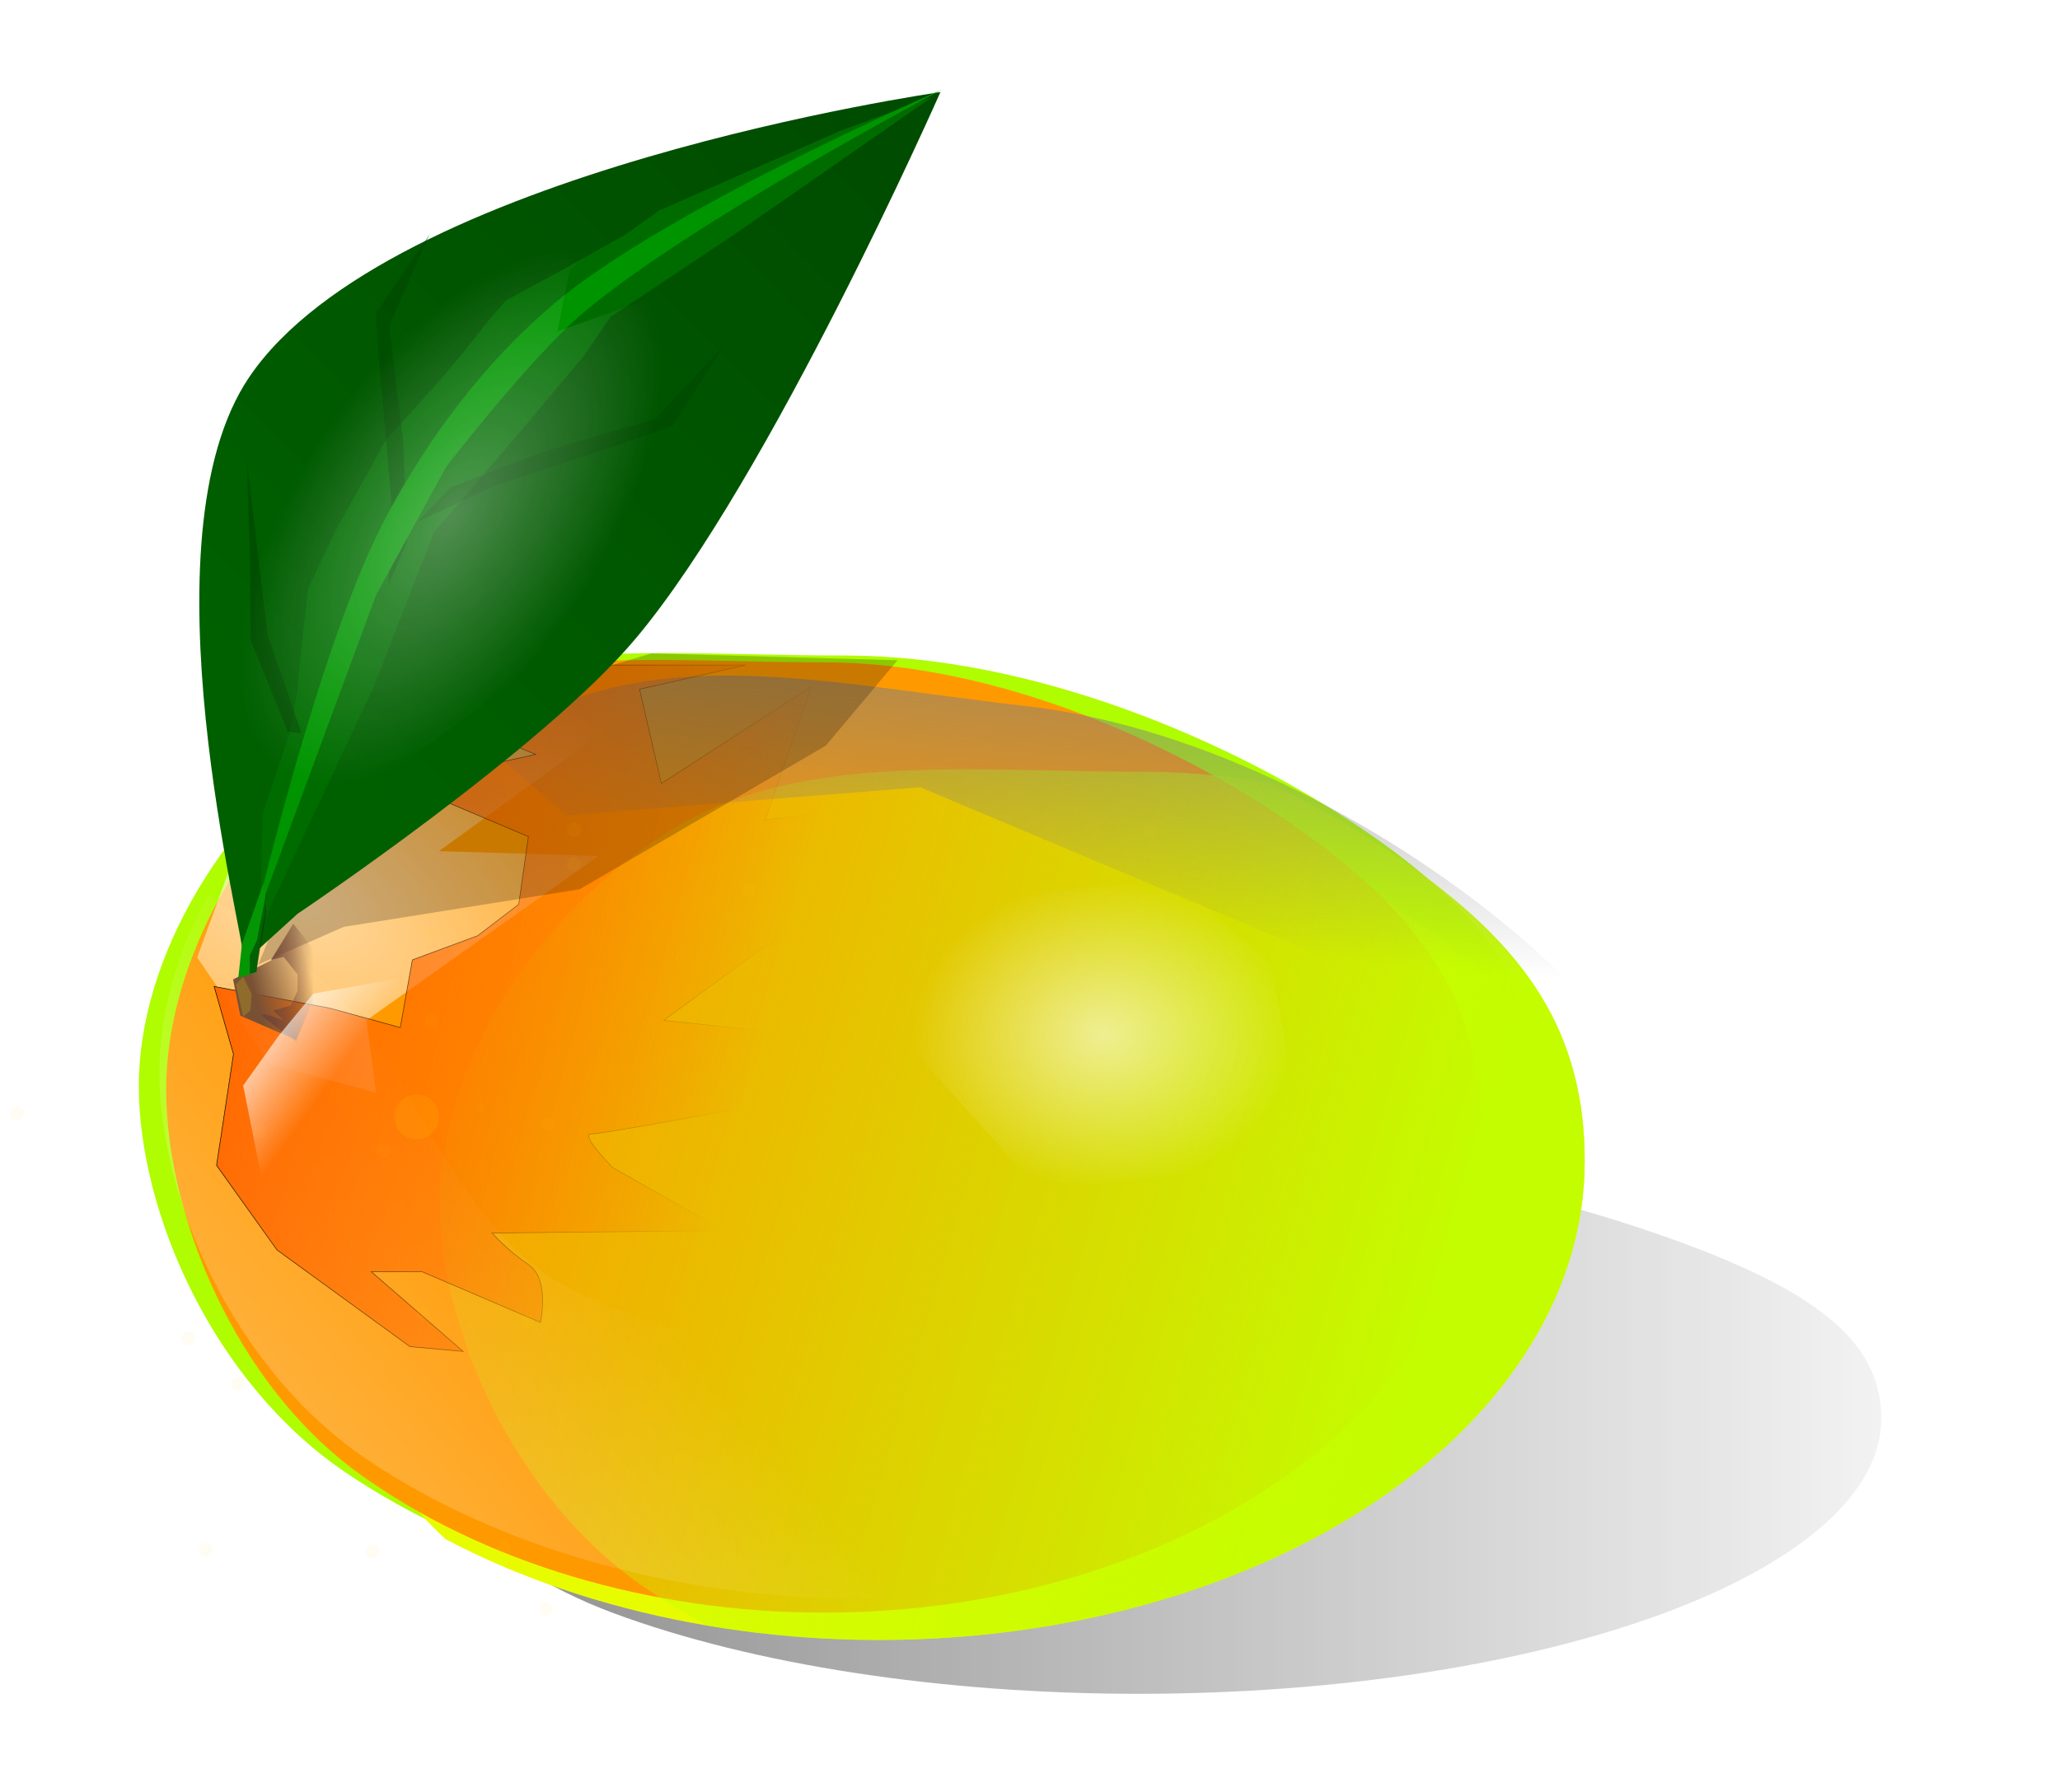 <?xml version="1.0" encoding="UTF-8" standalone="no"?>
<!-- Created with Inkscape (http://www.inkscape.org/) -->

<svg
   xmlns:dc="http://purl.org/dc/elements/1.1/"
   xmlns:cc="http://creativecommons.org/ns#"
   xmlns:rdf="http://www.w3.org/1999/02/22-rdf-syntax-ns#"
   xmlns:svg="http://www.w3.org/2000/svg"
   xmlns="http://www.w3.org/2000/svg"
   xmlns:xlink="http://www.w3.org/1999/xlink"
   xmlns:sodipodi="http://sodipodi.sourceforge.net/DTD/sodipodi-0.dtd"
   xmlns:inkscape="http://www.inkscape.org/namespaces/inkscape"
   width="778.429mm"
   height="677.275mm"
   viewBox="0 0 2758.212 2399.794"
   id="svg2"
   version="1.1"
   inkscape:version="0.91 r13725"
   inkscape:export-filename="C:\Users\ozant\Documents\fauzan syukri.png"
   inkscape:export-xdpi="89.879997"
   inkscape:export-ydpi="89.879997"
   sodipodi:docname="manggo.svg">
  <defs
     id="defs4">
    <linearGradient
       inkscape:collect="always"
       id="linearGradient8125">
      <stop
         style="stop-color:#000000;stop-opacity:1;"
         offset="0"
         id="stop8127" />
      <stop
         style="stop-color:#000000;stop-opacity:0;"
         offset="1"
         id="stop8129" />
    </linearGradient>
    <linearGradient
       inkscape:collect="always"
       id="linearGradient7610">
      <stop
         style="stop-color:#ffffff;stop-opacity:1;"
         offset="0"
         id="stop7612" />
      <stop
         style="stop-color:#ffffff;stop-opacity:0;"
         offset="1"
         id="stop7614" />
    </linearGradient>
    <linearGradient
       inkscape:collect="always"
       id="linearGradient7580">
      <stop
         style="stop-color:#785034;stop-opacity:1;"
         offset="0"
         id="stop7582" />
      <stop
         style="stop-color:#785034;stop-opacity:0;"
         offset="1"
         id="stop7584" />
    </linearGradient>
    <linearGradient
       inkscape:collect="always"
       id="linearGradient7540">
      <stop
         style="stop-color:#704438;stop-opacity:1;"
         offset="0"
         id="stop7542" />
      <stop
         style="stop-color:#704438;stop-opacity:0;"
         offset="1"
         id="stop7544" />
    </linearGradient>
    <linearGradient
       inkscape:collect="always"
       id="linearGradient7245">
      <stop
         style="stop-color:#ffffff;stop-opacity:0.549"
         offset="0"
         id="stop7247" />
      <stop
         style="stop-color:#ffffff;stop-opacity:0;"
         offset="1"
         id="stop7249" />
    </linearGradient>
    <linearGradient
       inkscape:collect="always"
       id="linearGradient7201">
      <stop
         style="stop-color:#004c00;stop-opacity:1;"
         offset="0"
         id="stop7203" />
      <stop
         style="stop-color:#006000;stop-opacity:1"
         offset="1"
         id="stop7205" />
    </linearGradient>
    <linearGradient
       inkscape:collect="always"
       id="linearGradient6721">
      <stop
         style="stop-color:#808080;stop-opacity:1;"
         offset="0"
         id="stop6723" />
      <stop
         style="stop-color:#808080;stop-opacity:0;"
         offset="1"
         id="stop6725" />
    </linearGradient>
    <linearGradient
       inkscape:collect="always"
       id="linearGradient6698">
      <stop
         style="stop-color:#ff6600;stop-opacity:1;"
         offset="0"
         id="stop6700" />
      <stop
         style="stop-color:#ff6600;stop-opacity:0;"
         offset="1"
         id="stop6702" />
    </linearGradient>
    <linearGradient
       inkscape:collect="always"
       id="linearGradient6690">
      <stop
         style="stop-color:#000000;stop-opacity:1;"
         offset="0"
         id="stop6692" />
      <stop
         style="stop-color:#000000;stop-opacity:0;"
         offset="1"
         id="stop6694" />
    </linearGradient>
    <linearGradient
       inkscape:collect="always"
       id="linearGradient6464">
      <stop
         style="stop-color:#ffffff;stop-opacity:1;"
         offset="0"
         id="stop6466" />
      <stop
         style="stop-color:#ffffff;stop-opacity:0;"
         offset="1"
         id="stop6468" />
    </linearGradient>
    <linearGradient
       inkscape:collect="always"
       id="linearGradient6448">
      <stop
         style="stop-color:#ffffff;stop-opacity:1;"
         offset="0"
         id="stop6450" />
      <stop
         style="stop-color:#ffffff;stop-opacity:0;"
         offset="1"
         id="stop6452" />
    </linearGradient>
    <linearGradient
       inkscape:collect="always"
       id="linearGradient6436">
      <stop
         style="stop-color:#ffffff;stop-opacity:1;"
         offset="0"
         id="stop6438" />
      <stop
         style="stop-color:#ffffff;stop-opacity:0;"
         offset="1"
         id="stop6440" />
    </linearGradient>
    <linearGradient
       inkscape:collect="always"
       id="linearGradient6318">
      <stop
         style="stop-color:#c4fc00;stop-opacity:1;"
         offset="0"
         id="stop6320" />
      <stop
         style="stop-color:#c4fc00;stop-opacity:0;"
         offset="1"
         id="stop6322" />
    </linearGradient>
    <clipPath
       clipPathUnits="userSpaceOnUse"
       id="clipPath4927">
      <rect
         style="opacity:1;fill:#ffffff;fill-opacity:1;stroke:none;stroke-width:1.106;stroke-miterlimit:4;stroke-dasharray:none;stroke-opacity:1"
         id="rect4929"
         width="2028.386"
         height="1042.477"
         x="-476.792"
         y="-38.603"
         ry="10.508" />
    </clipPath>
    <clipPath
       clipPathUnits="userSpaceOnUse"
       id="clipPath4931">
      <rect
         style="opacity:1;fill:#ffffff;fill-opacity:1;stroke:none;stroke-width:1.106;stroke-miterlimit:4;stroke-dasharray:none;stroke-opacity:1"
         id="rect4933"
         width="2028.386"
         height="1042.477"
         x="-476.792"
         y="-38.603"
         ry="10.508" />
    </clipPath>
    <clipPath
       clipPathUnits="userSpaceOnUse"
       id="clipPath4935">
      <rect
         style="opacity:1;fill:#ffffff;fill-opacity:1;stroke:none;stroke-width:1.106;stroke-miterlimit:4;stroke-dasharray:none;stroke-opacity:1"
         id="rect4937"
         width="2028.386"
         height="1042.477"
         x="-476.792"
         y="-38.603"
         ry="10.508" />
    </clipPath>
    <clipPath
       clipPathUnits="userSpaceOnUse"
       id="clipPath4939">
      <rect
         style="opacity:1;fill:#ffffff;fill-opacity:1;stroke:none;stroke-width:1.106;stroke-miterlimit:4;stroke-dasharray:none;stroke-opacity:1"
         id="rect4941"
         width="2028.386"
         height="1042.477"
         x="-476.792"
         y="-38.603"
         ry="10.508" />
    </clipPath>
    <clipPath
       clipPathUnits="userSpaceOnUse"
       id="clipPath4943">
      <rect
         style="opacity:1;fill:#ffffff;fill-opacity:1;stroke:none;stroke-width:1.106;stroke-miterlimit:4;stroke-dasharray:none;stroke-opacity:1"
         id="rect4945"
         width="2028.386"
         height="1042.477"
         x="-476.792"
         y="-38.603"
         ry="10.508" />
    </clipPath>
    <clipPath
       clipPathUnits="userSpaceOnUse"
       id="clipPath4947">
      <rect
         style="opacity:1;fill:#ffffff;fill-opacity:1;stroke:none;stroke-width:1.106;stroke-miterlimit:4;stroke-dasharray:none;stroke-opacity:1"
         id="rect4949"
         width="2028.386"
         height="1042.477"
         x="-476.792"
         y="-38.603"
         ry="10.508" />
    </clipPath>
    <clipPath
       clipPathUnits="userSpaceOnUse"
       id="clipPath4951">
      <rect
         style="opacity:1;fill:#ffffff;fill-opacity:1;stroke:none;stroke-width:1.106;stroke-miterlimit:4;stroke-dasharray:none;stroke-opacity:1"
         id="rect4953"
         width="2028.386"
         height="1042.477"
         x="-476.792"
         y="-38.603"
         ry="10.508" />
    </clipPath>
    <clipPath
       clipPathUnits="userSpaceOnUse"
       id="clipPath4955">
      <rect
         style="opacity:1;fill:#ffffff;fill-opacity:1;stroke:none;stroke-width:1.106;stroke-miterlimit:4;stroke-dasharray:none;stroke-opacity:1"
         id="rect4957"
         width="2028.386"
         height="1042.477"
         x="-476.792"
         y="-38.603"
         ry="10.508" />
    </clipPath>
    <clipPath
       clipPathUnits="userSpaceOnUse"
       id="clipPath4959">
      <rect
         style="opacity:1;fill:#ffffff;fill-opacity:1;stroke:none;stroke-width:1.106;stroke-miterlimit:4;stroke-dasharray:none;stroke-opacity:1"
         id="rect4961"
         width="2028.386"
         height="1042.477"
         x="-476.792"
         y="-38.603"
         ry="10.508" />
    </clipPath>
    <clipPath
       clipPathUnits="userSpaceOnUse"
       id="clipPath4963">
      <rect
         style="opacity:1;fill:#ffffff;fill-opacity:1;stroke:none;stroke-width:1.106;stroke-miterlimit:4;stroke-dasharray:none;stroke-opacity:1"
         id="rect4965"
         width="2028.386"
         height="1042.477"
         x="-476.792"
         y="-38.603"
         ry="10.508" />
    </clipPath>
    <filter
       inkscape:collect="always"
       style="color-interpolation-filters:sRGB"
       id="filter6278"
       x="-0.12"
       width="1.239"
       y="-0.176"
       height="1.352">
      <feGaussianBlur
         inkscape:collect="always"
         stdDeviation="117.676"
         id="feGaussianBlur6280" />
    </filter>
    <filter
       inkscape:collect="always"
       style="color-interpolation-filters:sRGB"
       id="filter6282"
       x="-0.128"
       width="1.257"
       y="-0.177"
       height="1.355">
      <feGaussianBlur
         inkscape:collect="always"
         stdDeviation="117.676"
         id="feGaussianBlur6284" />
    </filter>
    <filter
       inkscape:collect="always"
       style="color-interpolation-filters:sRGB"
       id="filter6290"
       x="-0.12"
       width="1.239"
       y="-0.176"
       height="1.352">
      <feGaussianBlur
         inkscape:collect="always"
         stdDeviation="117.676"
         id="feGaussianBlur6292" />
    </filter>
    <clipPath
       clipPathUnits="userSpaceOnUse"
       id="clipPath6308">
      <path
         sodipodi:nodetypes="sssssssss"
         inkscape:connector-curvature="0"
         id="path6310"
         d="m 4113.283,2330.721 c 0,212.184 -124.306,415.678 -345.572,565.714 -221.266,150.037 -521.368,234.327 -834.286,234.327 -312.918,0 -613.019,-84.29 -834.286,-234.327 -221.266,-150.037 -345.572,-434.342 -345.572,-646.527 0,-212.184 140.469,-456.084 361.735,-606.12 221.266,-150.037 505.205,-113.108 818.123,-113.108 312.918,0 645.344,140.858 866.611,290.895 221.266,150.037 313.248,296.962 313.248,509.146 z"
         style="opacity:1;fill:#b0fc00;fill-opacity:1;stroke:none;stroke-width:1.106;stroke-miterlimit:4;stroke-dasharray:none;stroke-opacity:1" />
    </clipPath>
    <clipPath
       clipPathUnits="userSpaceOnUse"
       id="clipPath6312">
      <path
         sodipodi:nodetypes="sssssssss"
         inkscape:connector-curvature="0"
         id="path6314"
         d="m 4113.283,2330.721 c 0,212.184 -124.306,415.678 -345.572,565.714 -221.266,150.037 -521.368,234.327 -834.286,234.327 -312.918,0 -613.019,-84.29 -834.286,-234.327 -221.266,-150.037 -345.572,-434.342 -345.572,-646.527 0,-212.184 140.469,-456.084 361.735,-606.12 221.266,-150.037 505.205,-113.108 818.123,-113.108 312.918,0 645.344,140.858 866.611,290.895 221.266,150.037 313.248,296.962 313.248,509.146 z"
         style="opacity:1;fill:#b0fc00;fill-opacity:1;stroke:none;stroke-width:1.106;stroke-miterlimit:4;stroke-dasharray:none;stroke-opacity:1" />
    </clipPath>
    <linearGradient
       inkscape:collect="always"
       xlink:href="#linearGradient6318"
       id="linearGradient6324"
       x1="3848.287"
       y1="2614.426"
       x2="2078.998"
       y2="2100.14"
       gradientUnits="userSpaceOnUse" />
    <filter
       inkscape:collect="always"
       style="color-interpolation-filters:sRGB"
       id="filter6414"
       x="-0.093"
       width="1.186"
       y="-0.129"
       height="1.257">
      <feGaussianBlur
         inkscape:collect="always"
         stdDeviation="85.329"
         id="feGaussianBlur6416" />
    </filter>
    <linearGradient
       inkscape:collect="always"
       xlink:href="#linearGradient6436"
       id="linearGradient6442"
       x1="176.424"
       y1="3856.379"
       x2="2203.675"
       y2="2199.236"
       gradientUnits="userSpaceOnUse"
       gradientTransform="translate(218.193,3519.49)" />
    <radialGradient
       inkscape:collect="always"
       xlink:href="#linearGradient6448"
       id="radialGradient6454"
       cx="3309.264"
       cy="2119.088"
       fx="3309.264"
       fy="2119.088"
       r="319.724"
       gradientTransform="matrix(1,0,0,0.81,218.193,3989.741)"
       gradientUnits="userSpaceOnUse" />
    <radialGradient
       inkscape:collect="always"
       xlink:href="#linearGradient6464"
       id="radialGradient6470"
       cx="1947.574"
       cy="1883.718"
       fx="1947.574"
       fy="1883.718"
       r="363.655"
       gradientTransform="matrix(2.252,1.343,-0.756,1.267,-796.947,470.556)"
       gradientUnits="userSpaceOnUse" />
    <filter
       inkscape:collect="always"
       style="color-interpolation-filters:sRGB"
       id="filter6556"
       x="-0.249"
       width="1.499"
       y="-0.28"
       height="1.561">
      <feGaussianBlur
         inkscape:collect="always"
         stdDeviation="75.559"
         id="feGaussianBlur6558" />
    </filter>
    <filter
       inkscape:collect="always"
       style="color-interpolation-filters:sRGB"
       id="filter6620"
       x="-0.174"
       width="1.348"
       y="-0.214"
       height="1.429">
      <feGaussianBlur
         inkscape:collect="always"
         stdDeviation="46.225"
         id="feGaussianBlur6622" />
    </filter>
    <filter
       inkscape:collect="always"
       style="color-interpolation-filters:sRGB"
       id="filter6686"
       x="-0.175"
       width="1.35"
       y="-0.185"
       height="1.371">
      <feGaussianBlur
         inkscape:collect="always"
         stdDeviation="88.641"
         id="feGaussianBlur6688" />
    </filter>
    <linearGradient
       inkscape:collect="always"
       xlink:href="#linearGradient6690"
       id="linearGradient6696"
       x1="1860.095"
       y1="1811.997"
       x2="2762.363"
       y2="2026.149"
       gradientUnits="userSpaceOnUse"
       gradientTransform="translate(218.193,3588.062)" />
    <linearGradient
       inkscape:collect="always"
       xlink:href="#linearGradient6698"
       id="linearGradient6704"
       x1="1860.095"
       y1="1811.997"
       x2="2762.363"
       y2="2026.149"
       gradientUnits="userSpaceOnUse"
       gradientTransform="translate(218.193,3588.062)" />
    <linearGradient
       inkscape:collect="always"
       xlink:href="#linearGradient6721"
       id="linearGradient6727"
       x1="2651.716"
       y1="1130.765"
       x2="2673.089"
       y2="1862.664"
       gradientUnits="userSpaceOnUse"
       gradientTransform="translate(148.571,68.571)" />
    <filter
       inkscape:collect="always"
       style="color-interpolation-filters:sRGB"
       id="filter6769"
       x="-0.085"
       width="1.17"
       y="-0.205"
       height="1.411">
      <feGaussianBlur
         inkscape:collect="always"
         stdDeviation="73.03"
         id="feGaussianBlur6771" />
    </filter>
    <filter
       inkscape:collect="always"
       style="color-interpolation-filters:sRGB"
       id="filter6979"
       x="-0.588"
       width="2.176"
       y="-0.588"
       height="2.176">
      <feGaussianBlur
         inkscape:collect="always"
         stdDeviation="23.8"
         id="feGaussianBlur6981" />
    </filter>
    <filter
       inkscape:collect="always"
       style="color-interpolation-filters:sRGB"
       id="filter7193"
       x="-0.66"
       width="2.32"
       y="-0.66"
       height="2.32">
      <feGaussianBlur
         inkscape:collect="always"
         stdDeviation="26.714"
         id="feGaussianBlur7195" />
    </filter>
    <linearGradient
       inkscape:collect="always"
       xlink:href="#linearGradient7201"
       id="linearGradient7207"
       x1="2912.21"
       y1="579.709"
       x2="1925.993"
       y2="1561.577"
       gradientUnits="userSpaceOnUse"
       gradientTransform="translate(218.193,3588.062)" />
    <filter
       inkscape:collect="always"
       style="color-interpolation-filters:sRGB"
       id="filter7217"
       x="-0.04"
       width="1.081"
       y="-0.033"
       height="1.065">
      <feGaussianBlur
         inkscape:collect="always"
         stdDeviation="18.849"
         id="feGaussianBlur7219" />
    </filter>
    <radialGradient
       inkscape:collect="always"
       xlink:href="#linearGradient7245"
       id="radialGradient7251"
       cx="2260.428"
       cy="1200.487"
       fx="2260.428"
       fy="1200.487"
       r="496.995"
       gradientTransform="matrix(0.428,0.284,-0.566,0.852,2148.037,3176.695)"
       gradientUnits="userSpaceOnUse" />
    <filter
       inkscape:collect="always"
       style="color-interpolation-filters:sRGB"
       id="filter7357"
       x="-0.301"
       width="1.602"
       y="-0.276"
       height="1.552">
      <feGaussianBlur
         inkscape:collect="always"
         stdDeviation="124.612"
         id="feGaussianBlur7359" />
    </filter>
    <filter
       inkscape:collect="always"
       style="color-interpolation-filters:sRGB"
       id="filter7385"
       x="-0.215"
       width="1.43"
       y="-0.043"
       height="1.086">
      <feGaussianBlur
         inkscape:collect="always"
         stdDeviation="8.186"
         id="feGaussianBlur7387" />
    </filter>
    <filter
       inkscape:collect="always"
       style="color-interpolation-filters:sRGB"
       id="filter7397"
       x="-0.038"
       width="1.076"
       y="-0.066"
       height="1.131">
      <feGaussianBlur
         inkscape:collect="always"
         stdDeviation="8.057"
         id="feGaussianBlur7399" />
    </filter>
    <filter
       inkscape:collect="always"
       style="color-interpolation-filters:sRGB"
       id="filter7421"
       x="-0.235"
       width="1.47"
       y="-0.036"
       height="1.072">
      <feGaussianBlur
         inkscape:collect="always"
         stdDeviation="8.783"
         id="feGaussianBlur7423" />
    </filter>
    <linearGradient
       inkscape:collect="always"
       xlink:href="#linearGradient7540"
       id="linearGradient7546"
       x1="2120.29"
       y1="5619.767"
       x2="2207.183"
       y2="5619.767"
       gradientUnits="userSpaceOnUse" />
    <filter
       inkscape:collect="always"
       style="color-interpolation-filters:sRGB"
       id="filter7576"
       x="-0.137"
       width="1.274"
       y="-0.061"
       height="1.121">
      <feGaussianBlur
         inkscape:collect="always"
         stdDeviation="4.968"
         id="feGaussianBlur7578" />
    </filter>
    <linearGradient
       inkscape:collect="always"
       xlink:href="#linearGradient7580"
       id="linearGradient7586"
       x1="2103.569"
       y1="5621.396"
       x2="2199.766"
       y2="5595.682"
       gradientUnits="userSpaceOnUse" />
    <filter
       inkscape:collect="always"
       style="color-interpolation-filters:sRGB"
       id="filter7604"
       x="-0.074"
       width="1.147"
       y="-0.051"
       height="1.101">
      <feGaussianBlur
         inkscape:collect="always"
         stdDeviation="4.091"
         id="feGaussianBlur7606" />
    </filter>
    <linearGradient
       inkscape:collect="always"
       xlink:href="#linearGradient7610"
       id="linearGradient7616"
       x1="2076.874"
       y1="5682.902"
       x2="2230.417"
       y2="5791.998"
       gradientUnits="userSpaceOnUse" />
    <filter
       inkscape:collect="always"
       style="color-interpolation-filters:sRGB"
       id="filter7650"
       x="-0.099"
       width="1.197"
       y="-0.094"
       height="1.187">
      <feGaussianBlur
         inkscape:collect="always"
         stdDeviation="24.729"
         id="feGaussianBlur7652" />
    </filter>
    <filter
       inkscape:collect="always"
       style="color-interpolation-filters:sRGB"
       id="filter7872"
       x="-0.232"
       width="1.464"
       y="-0.477"
       height="1.953">
      <feGaussianBlur
         inkscape:collect="always"
         stdDeviation="103.257"
         id="feGaussianBlur7874" />
    </filter>
    <linearGradient
       inkscape:collect="always"
       xlink:href="#linearGradient8125"
       id="linearGradient8131"
       x1="2315.825"
       y1="6508.565"
       x2="5240.388"
       y2="6508.565"
       gradientUnits="userSpaceOnUse" />
  </defs>
  <sodipodi:namedview
     id="base"
     pagecolor="#ffffff"
     bordercolor="#666666"
     borderopacity="1.0"
     inkscape:pageopacity="0.0"
     inkscape:pageshadow="2"
     inkscape:zoom="0.04375"
     inkscape:cx="5102.3074"
     inkscape:cy="-1705.1219"
     inkscape:document-units="px"
     inkscape:current-layer="layer1"
     showgrid="false"
     showborder="false"
     inkscape:window-width="1280"
     inkscape:window-height="962"
     inkscape:window-x="-8"
     inkscape:window-y="-8"
     inkscape:window-maximized="1"
     fit-margin-top="0"
     fit-margin-left="0"
     fit-margin-right="0"
     fit-margin-bottom="0" />
  <g
     inkscape:label="Layer 1"
     inkscape:groupmode="layer"
     id="layer1"
     transform="translate(-1682.779,-4574.309)">
    <g
       id="g8187"
       transform="matrix(0.801,0,0,0.801,335.055,1388.602)">
      <path
         inkscape:connector-curvature="0"
         id="path6316"
         d="m 2796.998,5069.01 c -195.027,-0.086 -371.983,16.321 -520.646,117.127 -221.266,150.037 -361.734,393.935 -361.734,606.119 0,212.184 124.306,496.49 345.572,646.527 221.266,150.037 521.367,234.326 834.285,234.326 312.918,0 613.021,-84.29 834.287,-234.326 221.266,-150.037 345.572,-353.531 345.572,-565.715 0,-212.184 -91.982,-359.11 -313.248,-509.147 -221.266,-150.037 -553.693,-290.895 -866.611,-290.895 -102.676,0 -202.231,-3.975 -297.477,-4.018 z"
         style="opacity:1;fill:#b0fc00;fill-opacity:1;stroke:none;stroke-width:1.106;stroke-miterlimit:4;stroke-dasharray:none;stroke-opacity:1" />
      <path
         transform="matrix(1.052,0,0,0.575,-388.487,2605.226)"
         sodipodi:nodetypes="sssssssss"
         inkscape:connector-curvature="0"
         id="path5241"
         d="m 4957.964,6510.574 c 0,212.184 -124.306,415.678 -345.572,565.714 -221.266,150.037 -521.368,234.327 -834.286,234.327 -312.918,0 -613.019,-84.29 -834.286,-234.327 -221.266,-150.037 -345.572,-434.342 -345.572,-646.527 0,-212.184 140.469,-456.084 361.735,-606.12 221.266,-150.037 505.205,-113.108 818.123,-113.108 312.918,0 645.344,140.858 866.611,290.895 221.266,150.037 313.248,296.962 313.248,509.146 z"
         style="opacity:0.713;fill:url(#linearGradient8131);fill-opacity:1;stroke:none;stroke-width:1.106;stroke-miterlimit:4;stroke-dasharray:none;stroke-opacity:1;filter:url(#filter6290)" />
      <path
         transform="translate(218.193,3588.062)"
         clip-path="url(#clipPath6312)"
         sodipodi:nodetypes="sssssssss"
         inkscape:connector-curvature="0"
         id="path6160"
         d="m 4147.569,2450.706 c 0,210.672 -115.878,412.716 -322.141,561.684 -206.263,148.968 -486.017,232.657 -777.717,232.657 -291.7,0 -571.454,-83.689 -777.717,-232.657 -206.263,-148.968 -322.141,-431.248 -322.141,-641.92 0,-210.672 130.944,-452.834 337.208,-601.802 206.263,-148.968 470.95,-112.302 762.651,-112.302 291.7,0 601.587,139.855 807.85,288.823 206.263,148.968 292.008,294.846 292.008,505.518 z"
         style="opacity:1;fill:#e8fc00;fill-opacity:1;stroke:none;stroke-width:1.106;stroke-miterlimit:4;stroke-dasharray:none;stroke-opacity:1;filter:url(#filter6282)" />
      <path
         inkscape:connector-curvature="0"
         id="path6158"
         d="m 2782.883,5080.438 c -181.803,-0.086 -346.76,16.205 -485.344,116.293 -206.263,148.968 -337.207,391.129 -337.207,601.801 0,210.672 115.877,492.952 322.141,641.92 206.263,148.968 486.016,232.658 777.717,232.658 291.7,0 571.453,-83.691 777.717,-232.658 206.264,-148.968 322.141,-351.011 322.141,-561.684 0,-210.672 -85.744,-356.55 -292.008,-505.518 -206.263,-148.968 -516.149,-288.822 -807.85,-288.822 -95.714,0 -188.519,-3.948 -277.307,-3.99 z"
         style="opacity:1;fill:#ff9900;fill-opacity:1;stroke:none;stroke-width:1.106;stroke-miterlimit:4;stroke-dasharray:none;stroke-opacity:1;filter:url(#filter6414)" />
      <path
         transform="translate(218.193,3588.062)"
         clip-path="url(#clipPath6308)"
         style="opacity:1;fill:url(#linearGradient6324);fill-opacity:1;stroke:none;stroke-width:1.106;stroke-miterlimit:4;stroke-dasharray:none;stroke-opacity:1;filter:url(#filter6278)"
         d="m 4558.998,2479.292 c 0,212.184 -124.306,415.678 -345.572,565.714 -221.266,150.037 -521.368,234.327 -834.286,234.327 -312.918,0 -613.019,-84.29 -834.286,-234.327 -221.266,-150.037 -345.572,-434.342 -345.572,-646.527 0,-212.184 140.469,-456.084 361.735,-606.12 221.266,-150.037 505.205,-113.108 818.123,-113.108 312.918,0 645.344,140.858 866.611,290.895 221.266,150.037 313.248,296.962 313.248,509.146 z"
         id="path6162"
         inkscape:connector-curvature="0"
         sodipodi:nodetypes="sssssssss" />
      <path
         transform="matrix(0.994,0.112,-0.112,0.994,515.179,3280.432)"
         inkscape:connector-curvature="0"
         id="path6716"
         d="m 2773.09,1538.091 c -195.027,-0.086 -371.981,16.319 -520.644,117.125 -24.084,16.331 -47.208,33.777 -69.301,52.17 l 147.932,102.412 581.848,-113.137 686.902,202.031 331.33,121.217 299.006,274.762 17.971,97.34 c 1.523,-16.552 2.293,-33.18 2.293,-49.861 0,-212.184 -91.98,-359.11 -313.246,-509.147 -221.266,-150.037 -553.694,-290.894 -866.611,-290.894 -102.676,0 -202.233,-3.975 -297.478,-4.018 z"
         style="opacity:1;fill:url(#linearGradient6727);fill-opacity:1;stroke:none;stroke-width:1.106;stroke-miterlimit:4;stroke-dasharray:none;stroke-opacity:1;filter:url(#filter6769)" />
      <path
         inkscape:connector-curvature="0"
         id="path6428"
         d="m 2029.981,5472.916 c -52.197,97.544 -81.078,200.273 -81.078,296.482 0,212.184 124.306,496.491 345.572,646.527 221.266,150.037 521.369,234.326 834.287,234.326 312.918,0 613.019,-84.29 834.285,-234.326 24.633,-16.703 48.058,-34.074 70.25,-52.041 l -683.676,-89.176 c 0,0 -528.815,-24.555 -742.857,-160 -174.488,-110.415 -228.92,-347.665 -377.143,-491.428 -48.126,-46.678 -134.415,-107.084 -199.641,-150.365 z"
         style="opacity:1;fill:url(#linearGradient6442);fill-opacity:1;stroke:none;stroke-width:1.106;stroke-miterlimit:4;stroke-dasharray:none;stroke-opacity:1" />
      <path
         inkscape:connector-curvature="0"
         id="path6446"
         d="m 3644.631,5448.547 -282.844,24.242 -145.461,121.219 -8.082,137.381 210.111,234.355 371.736,-40.406 56.568,-129.299 -40.406,-210.111 -161.623,-137.381 z"
         style="opacity:0.756;fill:url(#radialGradient6454);fill-opacity:1;fill-rule:evenodd;stroke:none;stroke-width:1px;stroke-linecap:butt;stroke-linejoin:miter;stroke-opacity:1;filter:url(#filter6620)" />
      <path
         inkscape:connector-curvature="0"
         id="path6444"
         d="m 2392.041,5157.623 -169.705,88.893 -145.463,153.543 -64.648,177.787 121.217,177.787 177.787,48.486 -16.162,-121.217 387.898,-274.762 -266.68,-8.082 323.248,-234.356 -347.492,-8.08 z"
         style="opacity:0.795;fill:url(#radialGradient6470);fill-opacity:1;fill-rule:evenodd;stroke:none;stroke-width:1px;stroke-linecap:butt;stroke-linejoin:miter;stroke-opacity:1;filter:url(#filter6556)" />
      <path
         inkscape:connector-curvature="0"
         id="path6624"
         d="m 2517.301,5088.932 -84.853,88.895 145.463,60.607 -222.234,48.488 210.111,88.893 -16.162,113.137 -68.689,52.529 -109.098,40.406 -20.203,113.137 -117.178,-32.324 -193.949,-36.367 32.324,113.139 -28.283,185.867 101.016,141.422 222.232,161.625 88.894,8.08 -153.543,-133.34 84.852,0 197.99,84.853 c 0,0 16.162,-72.731 -20.203,-96.975 -36.365,-24.244 -60.609,-52.529 -60.609,-52.529 l 387.899,-4.041 -185.867,-105.055 c 0,0 -56.568,-56.568 -36.365,-56.568 20.203,0 258.598,-44.447 258.598,-44.447 l 129.301,-117.178 -266.68,-28.283 165.664,-121.219 299.006,-141.422 -149.504,-88.893 -145.461,16.162 76.772,-222.234 -250.518,161.625 -36.365,-157.584 177.785,-40.406 -412.141,0 z"
         style="fill:url(#linearGradient6704);fill-opacity:1;fill-rule:evenodd;stroke:url(#linearGradient6696);stroke-width:1px;stroke-linecap:butt;stroke-linejoin:miter;stroke-opacity:1;filter:url(#filter6686)" />
      <path
         inkscape:connector-curvature="0"
         id="path7654"
         d="m 2771.428,5069.506 -382.855,114.285 -251.43,211.428 5.715,125.715 -28.572,68.572 142.857,-62.858 394.285,-62.857 411.43,-240 120,-142.857 -411.43,-11.428 z"
         style="opacity:0.457;fill:#000000;fill-rule:evenodd;stroke:none;stroke-width:1px;stroke-linecap:butt;stroke-linejoin:miter;stroke-opacity:1;filter:url(#filter7872)" />
      <path
         inkscape:connector-curvature="0"
         id="path5244"
         d="m 3254.533,4131.15 c 0,0 -922.438,131.438 -1155.615,476.793 -182.396,270.143 -8.08,929.341 -8.08,977.828 l 88.893,-80.812 c 0,0 409.404,-274.333 565.686,-460.631 223.979,-266.998 509.117,-913.178 509.117,-913.178 z"
         style="fill:url(#linearGradient7207);fill-opacity:1;fill-rule:evenodd;stroke:none;stroke-width:1px;stroke-linecap:butt;stroke-linejoin:miter;stroke-opacity:1" />
      <circle
         transform="matrix(0.77,0,0,0.77,696.139,4125.298)"
         r="48.571"
         cy="2232.362"
         cx="2185.714"
         id="path6773"
         style="opacity:0.386;fill:#ffcc00;fill-opacity:0.937;stroke:none;stroke-width:1.106;stroke-miterlimit:4;stroke-dasharray:none;stroke-opacity:1;filter:url(#filter6979)" />
      <circle
         transform="matrix(0.243,0,0,0.243,1792.605,5357.782)"
         style="opacity:0.227;fill:#ffcc00;fill-opacity:0.937;stroke:none;stroke-width:1.106;stroke-miterlimit:4;stroke-dasharray:none;stroke-opacity:1;filter:url(#filter7193)"
         id="circle7119"
         cx="2185.714"
         cy="2232.362"
         r="48.571" />
      <use
         transform="translate(79.12,-361.691)"
         height="100%"
         width="100%"
         y="0"
         x="0"
         xlink:href="#circle7119"
         id="use7121" />
      <use
         transform="translate(200.489,665.284)"
         height="100%"
         width="100%"
         y="0"
         x="0"
         xlink:href="#circle7119"
         id="use7123" />
      <use
         transform="translate(437.547,437.576)"
         height="100%"
         width="100%"
         y="0"
         x="0"
         xlink:href="#circle7119"
         id="use7125" />
      <use
         transform="translate(496.503,515.676)"
         height="100%"
         width="100%"
         y="0"
         x="0"
         xlink:href="#circle7119"
         id="use7127" />
      <use
         transform="translate(540.489,558.904)"
         height="100%"
         width="100%"
         y="0"
         x="0"
         xlink:href="#circle7119"
         id="use7129" />
      <use
         transform="matrix(0.654,0,0,0.654,965.895,1971.008)"
         height="100%"
         width="100%"
         y="0"
         x="0"
         xlink:href="#circle7119"
         id="use7131" />
      <use
         transform="translate(610.755,-434.425)"
         height="100%"
         width="100%"
         y="0"
         x="0"
         xlink:href="#circle7119"
         id="use7133" />
      <use
         transform="translate(240.609,286.889)"
         height="100%"
         width="100%"
         y="0"
         x="0"
         xlink:href="#circle7119"
         id="use7135" />
      <use
         transform="translate(274.538,-43.523)"
         height="100%"
         width="100%"
         y="0"
         x="0"
         xlink:href="#circle7119"
         id="use7137" />
      <use
         transform="translate(-326.273,314.275)"
         height="100%"
         width="100%"
         y="0"
         x="0"
         xlink:href="#circle7119"
         id="use7139" />
      <use
         transform="translate(-613.737,-61.638)"
         height="100%"
         width="100%"
         y="0"
         x="0"
         xlink:href="#circle7119"
         id="use7141" />
      <use
         transform="translate(-243.028,390.271)"
         height="100%"
         width="100%"
         y="0"
         x="0"
         xlink:href="#circle7119"
         id="use7143" />
      <use
         transform="translate(-296.871,668.029)"
         height="100%"
         width="100%"
         y="0"
         x="0"
         xlink:href="#circle7119"
         id="use7145" />
      <use
         transform="translate(66.771,272.331)"
         height="100%"
         width="100%"
         y="0"
         x="0"
         xlink:href="#circle7119"
         id="use7147" />
      <use
         transform="translate(-18.379,670.366)"
         height="100%"
         width="100%"
         y="0"
         x="0"
         xlink:href="#circle7119"
         id="use7149" />
      <use
         transform="translate(371.934,607.499)"
         height="100%"
         width="100%"
         y="0"
         x="0"
         xlink:href="#circle7119"
         id="use7151" />
      <use
         transform="translate(218.53,694.869)"
         height="100%"
         width="100%"
         y="0"
         x="0"
         xlink:href="#circle7119"
         id="use7153" />
      <use
         transform="translate(271.547,767.274)"
         height="100%"
         width="100%"
         y="0"
         x="0"
         xlink:href="#circle7119"
         id="use7155" />
      <use
         transform="translate(1526.531,-63.748)"
         height="100%"
         width="100%"
         y="0"
         x="0"
         xlink:href="#circle7119"
         id="use7157" />
      <use
         transform="translate(1592.888,168.635)"
         height="100%"
         width="100%"
         y="0"
         x="0"
         xlink:href="#circle7119"
         id="use7159" />
      <use
         transform="translate(1282.129,-535.584)"
         height="100%"
         width="100%"
         y="0"
         x="0"
         xlink:href="#circle7119"
         id="use7161" />
      <use
         transform="translate(924.555,-571.984)"
         height="100%"
         width="100%"
         y="0"
         x="0"
         xlink:href="#circle7119"
         id="use7163" />
      <use
         transform="translate(319.09,-536.165)"
         height="100%"
         width="100%"
         y="0"
         x="0"
         xlink:href="#circle7119"
         id="use7165" />
      <use
         transform="translate(318.141,-478.373)"
         height="100%"
         width="100%"
         y="0"
         x="0"
         xlink:href="#circle7119"
         id="use7167" />
      <use
         transform="translate(80.619,-215.508)"
         height="100%"
         width="100%"
         y="0"
         x="0"
         xlink:href="#circle7119"
         id="use7169" />
      <use
         transform="translate(-205.625,-31.831)"
         height="100%"
         width="100%"
         y="0"
         x="0"
         xlink:href="#circle7119"
         id="use7171" />
      <path
         inkscape:connector-curvature="0"
         id="path7199"
         d="m 3240.568,4139.389 -153.543,56.568 -303.045,133.34 -56.568,40.406 -101.016,56.568 -96.975,52.527 c 0,0 -20.203,20.204 -60.609,72.732 -40.406,52.528 -141.422,161.623 -141.422,161.623 l -80.811,145.463 -48.488,101.016 c 0,0 -16.162,129.299 -16.162,149.502 0,20.203 -16.162,96.975 -16.162,96.975 l -44.447,133.34 -4.041,189.908 189.908,-404.06 101.016,-258.6 145.463,-169.705 105.055,-125.258 44.447,-64.65 206.072,-137.381 331.328,-230.314 z"
         style="fill:#006c00;fill-rule:evenodd;stroke:none;stroke-width:1px;stroke-linecap:butt;stroke-linejoin:miter;stroke-opacity:1;filter:url(#filter7217)" />
      <path
         transform="matrix(-0.394,-0.919,-0.919,0.394,4112.682,6390.094)"
         style="opacity:0.659;fill:#004000;fill-rule:evenodd;stroke:none;stroke-width:1px;stroke-linecap:butt;stroke-linejoin:miter;stroke-opacity:1;filter:url(#filter7421)"
         d="m 2075.722,1013.882 157.143,-60 185.714,-54.286 114.286,-122.857 -85.714,134.286 -80,28.572 -217.143,71.428 -128.571,60 z"
         id="path7233"
         inkscape:connector-curvature="0" />
      <path
         inkscape:connector-curvature="0"
         id="path7197"
         d="m 3256.732,4127.266 c 0,0 -461.898,198.973 -650.539,359.615 -114.67,97.65 -208.061,222.606 -278.803,355.574 -113.031,212.457 -222.232,686.902 -222.232,686.902 l 206.07,-557.604 117.178,-214.152 c 0,0 142.004,-184.266 230.315,-258.6 179.566,-151.147 598.012,-371.736 598.012,-371.736 z"
         style="fill:#009400;fill-rule:evenodd;stroke:none;stroke-width:1px;stroke-linecap:butt;stroke-linejoin:miter;stroke-opacity:1" />
      <path
         inkscape:connector-curvature="0"
         id="path7221"
         d="m 2186.764,5203.281 -57.143,-165.714 -34.286,-288.572 5.714,191.429 0,105.714 62.857,154.286 z"
         style="opacity:0.688;fill:#004000;fill-opacity:1;fill-rule:evenodd;stroke:none;stroke-width:1px;stroke-linecap:butt;stroke-linejoin:miter;stroke-opacity:1;filter:url(#filter7385)" />
      <path
         inkscape:connector-curvature="0"
         id="path7223"
         d="m 2435.336,4791.853 157.143,-60 185.714,-54.286 114.286,-122.857 -85.714,134.286 -80,28.572 -217.143,71.428 -128.571,60 z"
         style="opacity:0.656;fill:#004000;fill-rule:evenodd;stroke:none;stroke-width:1px;stroke-linecap:butt;stroke-linejoin:miter;stroke-opacity:1;filter:url(#filter7397)" />
      <path
         inkscape:connector-curvature="0"
         id="path7474"
         d="m 2136.79,5582.173 36.365,-60.609 32.325,44.447 0,84.853 -28.284,64.65 -92.934,-40.406 -12.122,-60.609 z"
         style="fill:url(#linearGradient7586);fill-opacity:1;fill-rule:evenodd;stroke:none;stroke-width:1px;stroke-linecap:butt;stroke-linejoin:miter;stroke-opacity:1;filter:url(#filter7604)" />
      <path
         inkscape:connector-curvature="0"
         id="path7235"
         d="m 2796.102,4276.77 -270.721,96.975 -242.436,88.893 c 0,0 -121.22,129.3 -169.707,177.787 -48.487,48.487 -52.527,230.315 -52.527,230.315 l 20.203,428.305 60.609,60.609 153.543,-60.609 246.477,-181.826 238.397,-299.006 230.314,-250.518 44.447,-193.949 -440.426,157.584 20.203,-101.016 161.623,-153.543 z"
         style="opacity:0.756;fill:url(#radialGradient7251);fill-opacity:1;fill-rule:evenodd;stroke:none;stroke-width:1px;stroke-linecap:butt;stroke-linejoin:miter;stroke-opacity:1;filter:url(#filter7357)" />
      <path
         sodipodi:nodetypes="ccccccc"
         inkscape:connector-curvature="0"
         id="path7472"
         d="m 2123.357,5452.57 4.378,34.053 -16.918,115.476 6.746,-2.013 -36.666,12.12 6.061,-56.582 z"
         style="fill:#049604;fill-opacity:1;fill-rule:evenodd;stroke:none;stroke-width:0.966px;stroke-linecap:butt;stroke-linejoin:miter;stroke-opacity:1" />
      <path
         inkscape:connector-curvature="0"
         id="path7476"
         d="m 2076.874,5622.784 12.122,-12.613 14.142,28.83 -2.02,27.028 -12.122,10.812 z"
         style="fill:#906c2c;fill-rule:evenodd;stroke:none;stroke-width:1px;stroke-linecap:butt;stroke-linejoin:miter;stroke-opacity:1" />
      <path
         inkscape:connector-curvature="0"
         id="path7478"
         d="m 2135.463,5581.886 21.213,-5.051 23.233,29.294 0,27.274 -11.112,24.244 -29.294,9.091 17.173,16.163 c 0,0 -37.376,-14.142 -36.365,-9.091 1.01,5.051 57.579,44.447 57.579,44.447 l 29.294,-70.711 -2.02,-84.853 -32.325,-41.416 z"
         style="fill:url(#linearGradient7546);fill-opacity:1;fill-rule:evenodd;stroke:none;stroke-width:1px;stroke-linecap:butt;stroke-linejoin:miter;stroke-opacity:1;filter:url(#filter7576)" />
      <path
         inkscape:connector-curvature="0"
         id="path7480"
         d="m 2127.381,5470.769 -15.152,77.782 -12.122,26.264 0,30.305 11.112,-3.03 16.163,-101.015 z"
         style="opacity:0.358;fill:#000000;fill-rule:evenodd;stroke:none;stroke-width:1px;stroke-linecap:butt;stroke-linejoin:miter;stroke-opacity:1" />
      <path
         inkscape:connector-curvature="0"
         id="path7608"
         d="m 2206.173,5638.455 -56.569,68.69 -60.609,84.853 40.406,202.031 129.299,189.909 117.178,40.406 266.68,-319.208 48.487,-315.168 -214.152,0 z"
         style="fill:url(#linearGradient7616);fill-opacity:1;fill-rule:evenodd;stroke:none;stroke-width:1px;stroke-linecap:butt;stroke-linejoin:miter;stroke-opacity:1;filter:url(#filter7650)" />
    </g>
  </g>
</svg>
